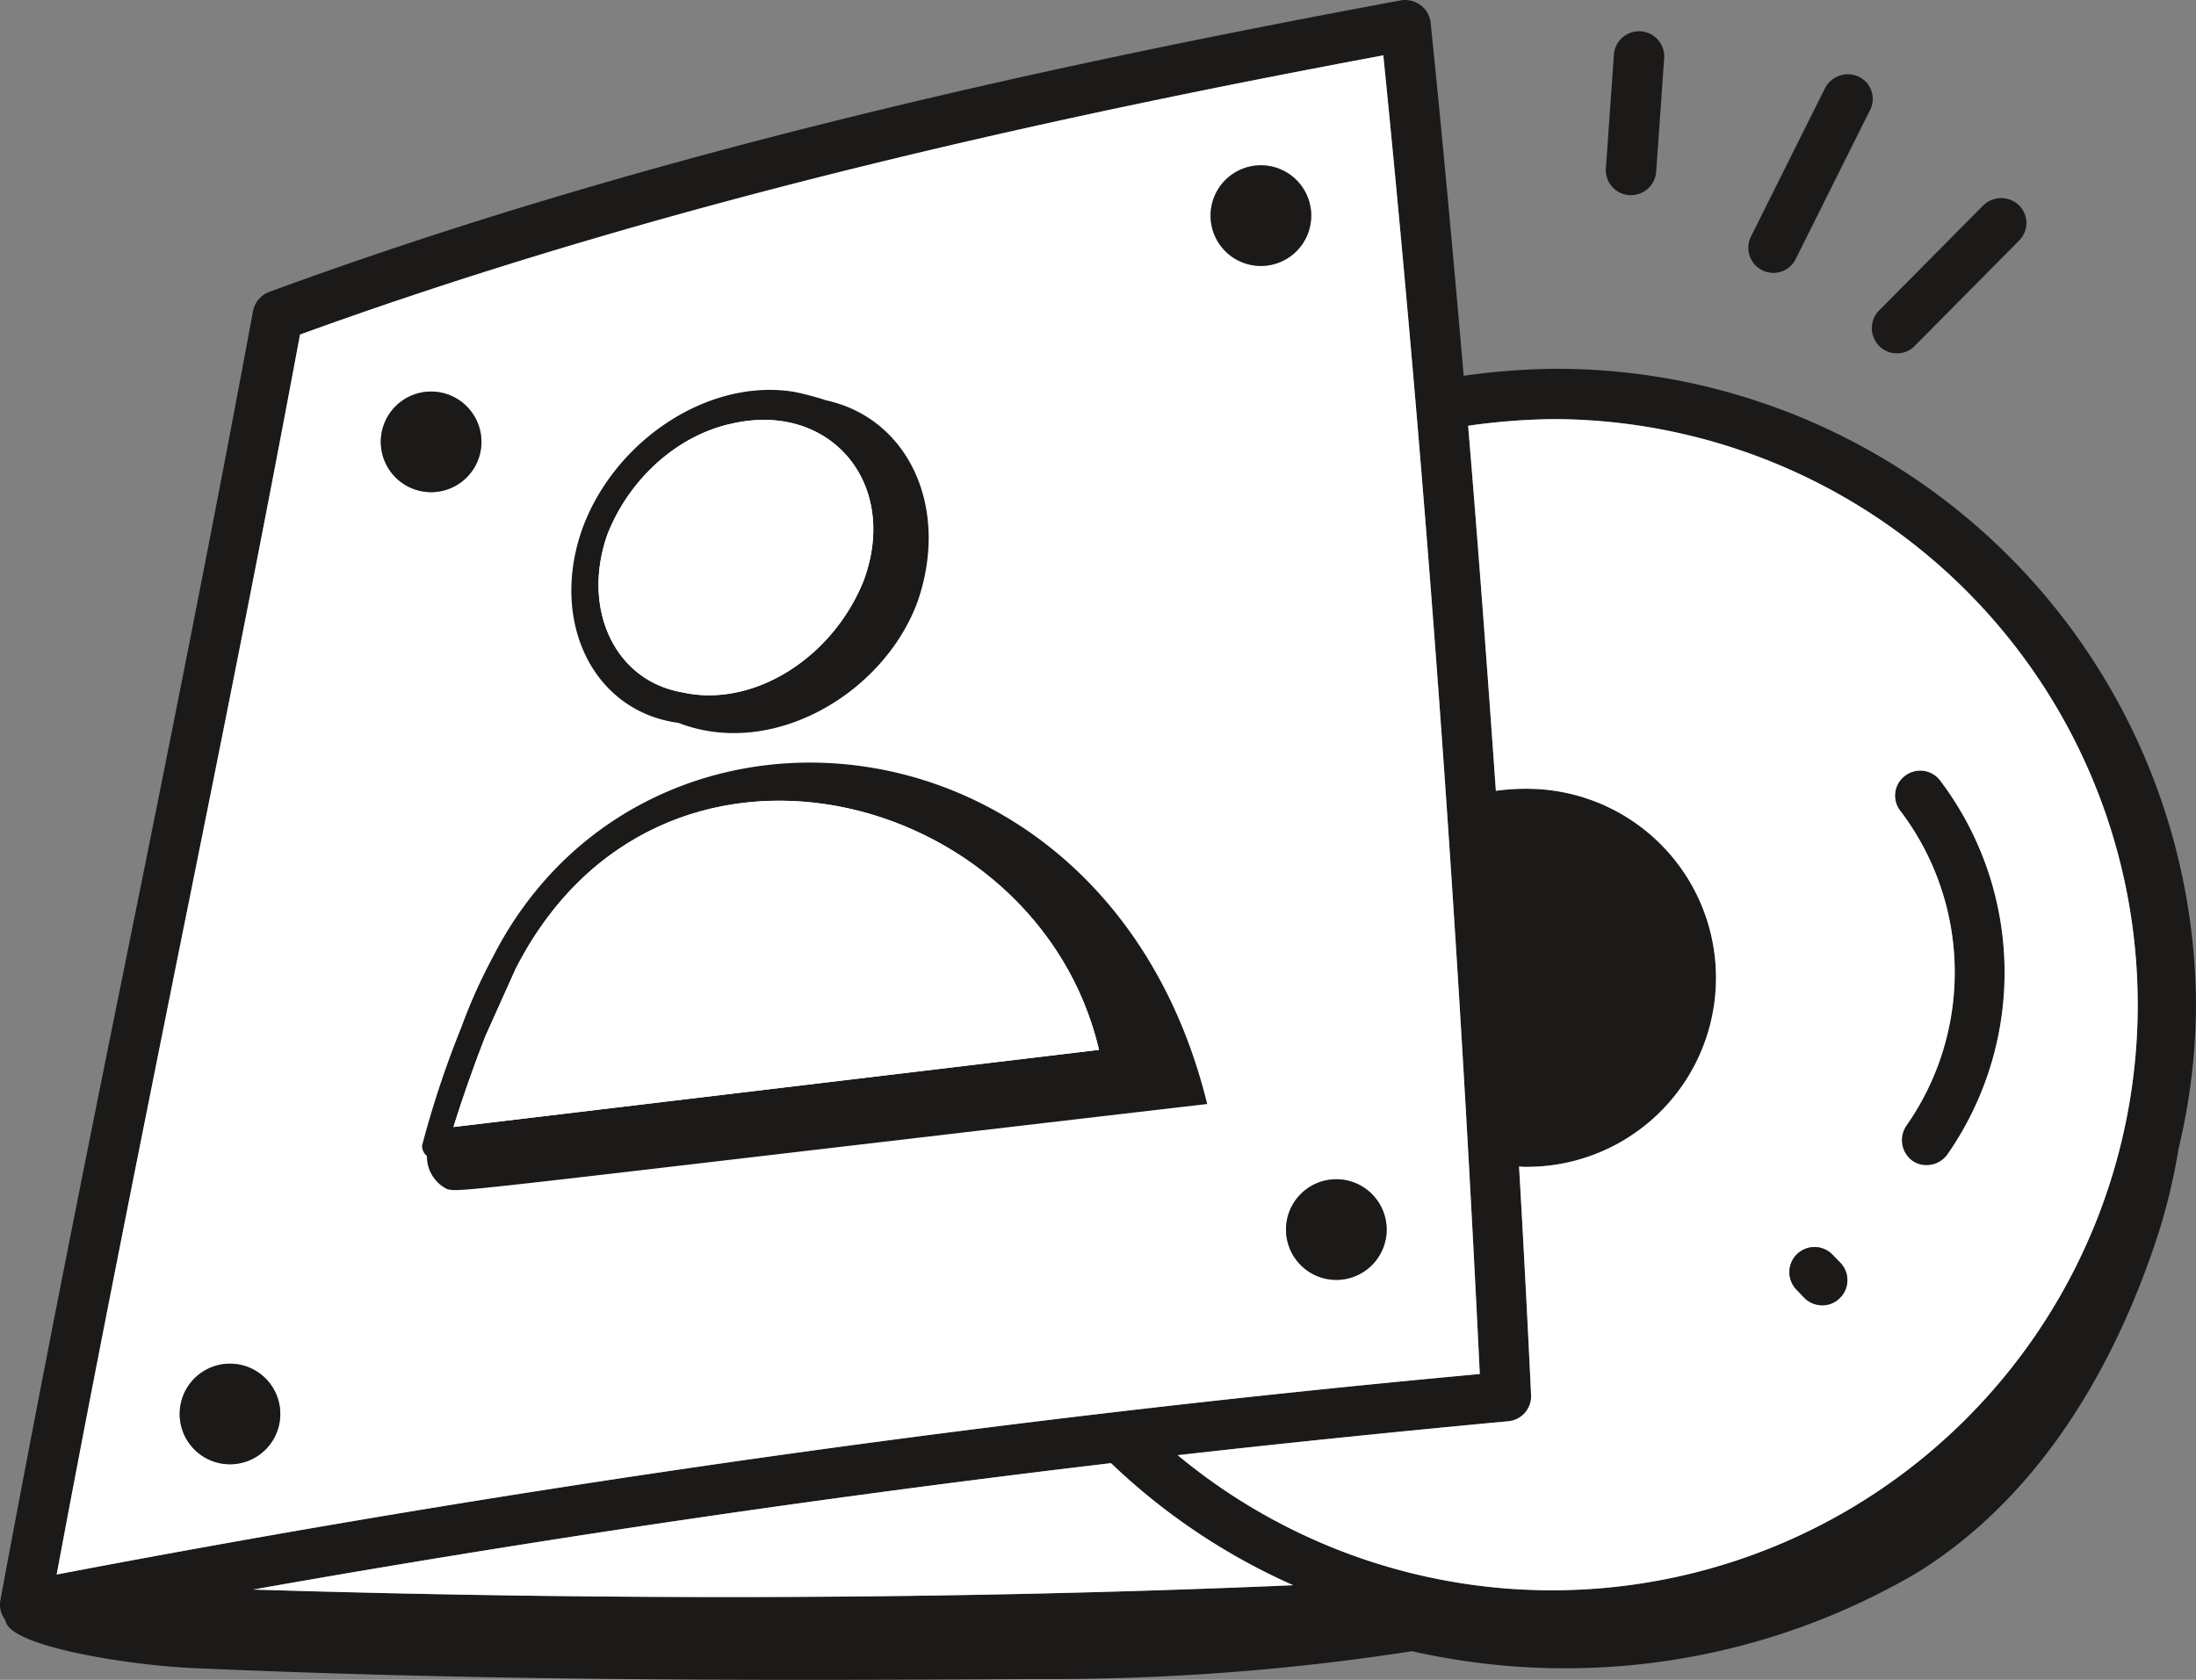 <svg xmlns="http://www.w3.org/2000/svg" xmlns:xlink="http://www.w3.org/1999/xlink" id="Group_1503" data-name="Group 1503" width="338.633" height="259.098" viewBox="0 0 338.633 259.098"><rect x="0" y="0" width="338.633" height="259.098" fill="#808080" stroke="none"/><defs><clipPath id="clip-path"><rect id="Rectangle_586" data-name="Rectangle 586" width="338.633" height="259.098" fill="none"></rect></clipPath></defs><g id="Group_1502" data-name="Group 1502" clip-path="url(#clip-path)"><path id="Path_54598" data-name="Path 54598" d="M195.238,135.393A3.97,3.97,0,0,1,192.085,137a3.767,3.767,0,0,1-2.279-.718,3.949,3.949,0,0,1-.827-5.432,41.2,41.2,0,0,0-.921-48.439.273.273,0,0,0-.062-.078,3.81,3.81,0,0,1,.687-5.354,3.851,3.851,0,0,1,5.417.624,49.089,49.089,0,0,1,1.14,57.79" transform="translate(105.025 42.719)" fill="#1c1a19"></path><path id="Path_54599" data-name="Path 54599" d="M239.725,56.881a108.235,108.235,0,0,0-14.018,1.077c-1.592-18.342-3.247-36.5-5.1-54.481A3.733,3.733,0,0,0,219.042.793,3.932,3.932,0,0,0,216,.059C166.778,9.207,102.463,22.6,41.5,45.033a3.946,3.946,0,0,0-2.482,2.95C32.715,82,26.049,115.249,19.54,147.406c-6.525,32.158-13.191,65.5-19.5,99.517a3.851,3.851,0,0,0,.781,2.95c.406,4.09,19.029,6.931,28.645,7.4,44.615,1.967,85.4,1.967,130.129,1.7a364.35,364.35,0,0,0,58.149-4.293,107.172,107.172,0,0,0,78.13-12.254c18.717-11.739,30.394-31.689,37.122-52.685a92.621,92.621,0,0,0,2.935-12.5,96.637,96.637,0,0,0,2.7-22.276,98.608,98.608,0,0,0-98.908-98.081M8.737,242.849c5.994-32.111,12.3-63.488,18.4-93.9C33.5,117.466,40.067,84.9,46.265,51.6,104.383,30.468,165.482,17.48,213.313,8.536,219.775,72.8,224.677,139.4,228.189,211.925c-73.244,6.728-147.035,17.109-219.452,30.924m30.284,2.326c43.85-7.758,88.043-14.268,132.3-19.5A98.086,98.086,0,0,0,199.4,244.5c-50.562,2.17-103.451,2.42-160.382.671m199.892.094a90.388,90.388,0,0,1-57.306-20.824q25.523-2.88,50.984-5.23a3.87,3.87,0,0,0,3.512-4.027q-.843-17.843-1.858-35.264c.156,0,.312.047.515.047a29.158,29.158,0,1,0,1.093-58.305c-.359-.016-.718-.016-1.093,0a32.785,32.785,0,0,0-4.09.312c-1.342-19.092-2.732-37.855-4.277-56.307a100.265,100.265,0,0,1,13.331-1.03,90.315,90.315,0,1,1-.812,180.629" transform="translate(0 0)" fill="#1c1a19"></path><path id="Path_54600" data-name="Path 54600" d="M174.455,41.408a100.265,100.265,0,0,0-13.331,1.03c1.545,18.452,2.935,37.215,4.277,56.307a32.785,32.785,0,0,1,4.09-.312c.375-.016.734-.016,1.093,0a29.158,29.158,0,1,1-1.093,58.305c-.2,0-.359-.047-.515-.047q1.007,17.421,1.858,35.264a3.87,3.87,0,0,1-3.512,4.027q-25.453,2.365-50.984,5.23a90.324,90.324,0,1,0,58.118-159.8M218.4,177.016a3.763,3.763,0,0,1-2.685,1.077,3.909,3.909,0,0,1-2.794-1.186l-1.233-1.3a3.871,3.871,0,0,1,5.526-5.417l1.3,1.342.016.016a3.854,3.854,0,0,1-.125,5.464m16.594-22.136a3.97,3.97,0,0,1-3.153,1.608,3.767,3.767,0,0,1-2.279-.718,3.949,3.949,0,0,1-.827-5.432,41.2,41.2,0,0,0-.921-48.439.273.273,0,0,0-.062-.078,3.81,3.81,0,0,1,.687-5.354,3.851,3.851,0,0,1,5.417.624,49.089,49.089,0,0,1,1.14,57.79" transform="translate(65.271 23.232)" fill="#fff"></path><path id="Path_54601" data-name="Path 54601" d="M185.379,163.394c-50.562,2.17-103.451,2.42-160.382.671,43.85-7.758,88.043-14.268,132.3-19.5a98.086,98.086,0,0,0,28.083,18.826" transform="translate(14.025 81.11)" fill="#fff"></path><path id="Path_54602" data-name="Path 54602" d="M210.172,5.468C162.342,14.413,101.242,27.4,43.125,48.537,36.927,81.834,30.355,114.4,24,145.884c-6.1,30.409-12.41,61.786-18.4,93.9,72.417-13.815,146.208-24.2,219.452-30.924-3.512-72.526-8.414-139.121-14.877-203.389m-177.85,217.3a7.751,7.751,0,1,1,7.758-7.758,7.748,7.748,0,0,1-7.758,7.758M55.582,65.084a7.758,7.758,0,1,1,7.758,7.758,7.768,7.768,0,0,1-7.758-7.758M183.541,30.179a7.758,7.758,0,1,1,7.758,7.758,7.745,7.745,0,0,1-7.758-7.758m19.388,164.16a7.758,7.758,0,1,1,7.758-7.758,7.768,7.768,0,0,1-7.758,7.758" transform="translate(3.14 3.068)" fill="#fff"></path><path id="Path_54603" data-name="Path 54603" d="M162.515,28.366a3.893,3.893,0,0,0,3.878-3.619l1.241-17.63a3.888,3.888,0,0,0-7.755-.517l-1.241,17.63a3.872,3.872,0,0,0,3.567,4.135Z" transform="translate(88.998 1.732)" fill="#1c1a19"></path><path id="Path_54604" data-name="Path 54604" d="M189.774,7.731a3.971,3.971,0,0,0-5.222,1.706l-11.425,22.9a3.877,3.877,0,0,0,1.694,5.215l.012.006a4.122,4.122,0,0,0,1.706.414A3.834,3.834,0,0,0,180,35.856l11.425-22.9a3.789,3.789,0,0,0-1.5-5.144c-.05-.027-.1-.053-.15-.078" transform="translate(96.895 4.117)" fill="#1c1a19"></path><path id="Path_54605" data-name="Path 54605" d="M188.77,43.521a3.748,3.748,0,0,0,2.74-1.138L207.64,26.1a3.836,3.836,0,0,0-.047-5.425l0,0a3.963,3.963,0,0,0-5.531.052L186.031,36.9a3.9,3.9,0,0,0,0,5.479,3.833,3.833,0,0,0,2.74,1.138" transform="translate(103.74 10.98)" fill="#1c1a19"></path><path id="Path_54606" data-name="Path 54606" d="M53.134,46.446a7.758,7.758,0,1,1-7.758-7.758,7.768,7.768,0,0,1,7.758,7.758" transform="translate(21.105 21.706)" fill="#1c1a19"></path><path id="Path_54607" data-name="Path 54607" d="M135.1,24.081a7.758,7.758,0,1,1-7.758-7.743,7.758,7.758,0,0,1,7.758,7.743" transform="translate(67.094 9.166)" fill="#1c1a19"></path><path id="Path_54608" data-name="Path 54608" d="M142.554,124.276a7.758,7.758,0,1,1-7.758-7.758,7.768,7.768,0,0,1,7.758,7.758" transform="translate(71.274 65.372)" fill="#1c1a19"></path><path id="Path_54609" data-name="Path 54609" d="M33.264,142.481a7.758,7.758,0,1,1-7.758-7.743,7.758,7.758,0,0,1,7.758,7.743" transform="translate(9.957 75.595)" fill="#1c1a19"></path><path id="Path_54610" data-name="Path 54610" d="M184.5,131.116a3.763,3.763,0,0,1-2.685,1.077,3.91,3.91,0,0,1-2.794-1.186l-1.233-1.3a3.871,3.871,0,0,1,5.526-5.417l1.3,1.342.016.016a3.854,3.854,0,0,1-.125,5.464" transform="translate(99.171 69.132)" fill="#1c1a19"></path><path id="Path_54611" data-name="Path 54611" d="M57.383,62.353c.22-.827.479-1.641.76-2.438C63.17,46.2,77.7,36.683,90.766,38.823a41.7,41.7,0,0,1,4.941,1.307c12.73,2.769,19.117,16.527,14.149,30.979-5.128,14.129-22.3,24.426-36.908,18.772-12.279-1.63-19.134-13.932-15.565-27.528M72.414,84.93a10.741,10.741,0,0,0,1.152.245c10.71,2.407,22.99-5.042,27.905-17.122,5.654-15.069-5.094-27.741-20.184-24.349-8.38,1.753-15.918,8.47-19.293,17.142-3.864,10.965.738,21.725,10.42,24.084" transform="translate(31.665 21.613)" fill="#1c1a19"></path><path id="Path_54612" data-name="Path 54612" d="M70.909,83.267a10.741,10.741,0,0,0,1.152.245c10.71,2.407,22.99-5.042,27.905-17.122,5.654-15.069-5.094-27.741-20.184-24.349-8.38,1.753-15.918,8.47-19.293,17.142-3.864,10.965.738,21.725,10.42,24.084" transform="translate(33.171 23.276)" fill="#fff"></path><path id="Path_54613" data-name="Path 54613" d="M47.752,116.175A83.373,83.373,0,0,1,52.579,105.4C76.023,59.239,147.5,65.863,162.765,128.006,47.419,141.445,47.479,141.7,45.529,141.119a5.624,5.624,0,0,1-3.088-5.094,2.065,2.065,0,0,1-.749-1.6,151.149,151.149,0,0,1,6.06-18.247m98.327,3.478C136.633,79.269,78.1,63.991,56.113,107.182L51.48,117.5c-2.187,5.581-3.973,10.918-4.944,14.056Z" transform="translate(23.391 42.274)" fill="#1c1a19"></path><path id="Path_54614" data-name="Path 54614" d="M44.794,129.437l99.543-11.9c-9.444-40.384-67.976-55.662-89.966-12.471l-4.633,10.315c-2.187,5.579-3.973,10.918-4.944,14.054" transform="translate(25.132 44.388)" fill="#fff"></path></g></svg>